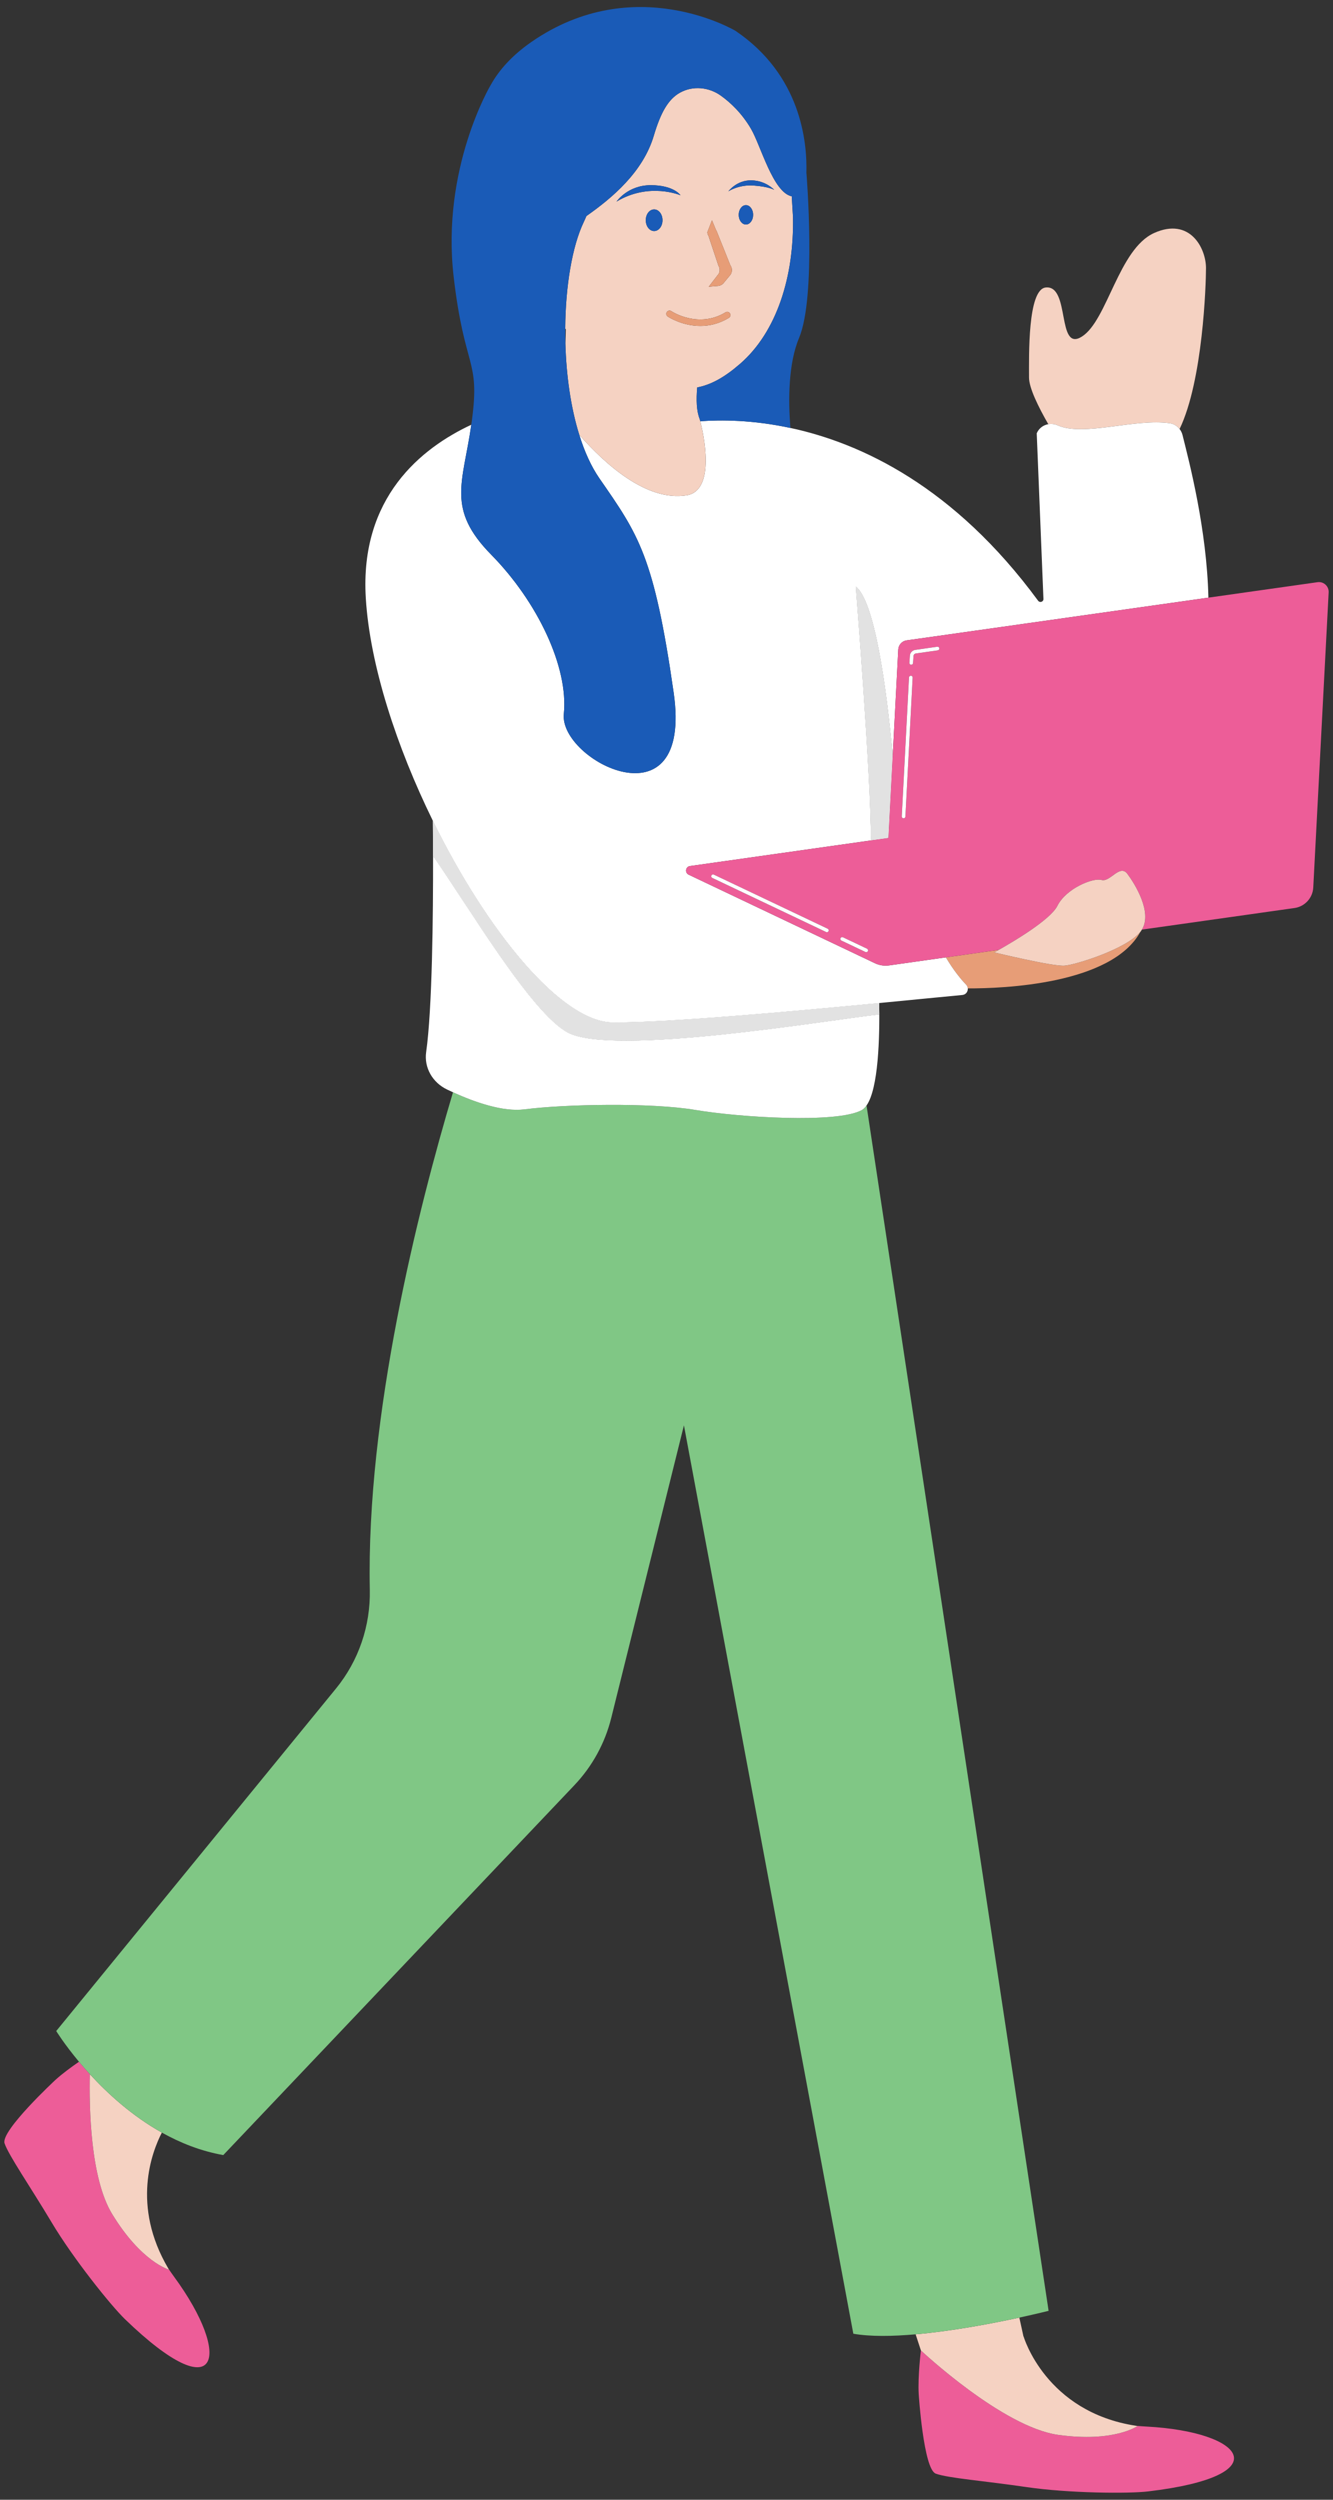 <?xml version="1.0" encoding="UTF-8"?>
<svg xmlns="http://www.w3.org/2000/svg" width="240" height="450" version="1.1" viewBox="0 0 240 450">
  <rect x="0" y="0" width="240" height="450" fill="#333333" stroke="none"/>
  <!-- Generator: Adobe Illustrator 29.2.1, SVG Export Plug-In . SVG Version: 2.1.0 Build 116)  -->
  <g isolation="isolate">
    <g id="_レイヤー_1" data-name="レイヤー_1">
      <g>
        <path d="M101.764,59.156c-.006.883.006,1.771.03,2.663.047-.875.073-1.73.085-2.537-.038-.042-.077-.083-.115-.126Z" fill="none"/>
        <path d="M190.535,438.326c-10.055-1.403-24.728-15.197-24.729-15.198h0s-.576,4.637-.397,7.858c0,0,.86,13.507,3.068,14.317s8.904,1.325,16.41,2.428c7.506,1.104,18.322,1.189,21.822.773,23.708-2.817,17.383-10.759-.3-11.677-.635-.033-1.248-.08-1.847-.135.083.013.161.029.244.041,0,0-4.215,2.997-14.271,1.594Z" fill="#ed5d98"/>
        <path d="M165.807,423.128h0s14.673,13.795,24.729,15.198c10.056,1.403,14.271-1.594,14.271-1.594-.083-.012-.161-.029-.244-.041-16.311-2.475-20.262-16.06-20.262-16.06l-.029-.008-.746-3.41c-4.741,1.027-11.965,2.417-18.675,3.009l.956,2.906Z" fill="#f5d2c2"/>
        <path d="M20.17,398.533c-3.879-6.391-4.132-18.961-3.997-25.149-.708-.774-1.36-1.522-1.951-2.229-1.317.908-2.995,2.129-4.243,3.268,0,0-9.924,9.203-9.156,11.425.768,2.222,4.601,7.737,8.489,14.252,3.888,6.514,10.658,14.95,13.193,17.4,17.166,16.592,19.324,6.672,8.86-7.612-.376-.513-.727-1.018-1.062-1.517.042.072.079.143.122.215,0,0-4.987-1.372-10.254-10.052Z" fill="#ed5d98"/>
        <path d="M16.173,373.384c-.136,6.188.118,18.758,3.997,25.149,5.268,8.68,10.254,10.052,10.254,10.052-.043-.072-.08-.143-.122-.215-6.676-11.301-2.962-20.976-1.161-24.463-5.367-3.002-9.759-7.019-12.969-10.524Z" fill="#f5d2c2"/>
        <path d="M155.168,199.826c-4.385,2.445-22.044,1.322-29.996-.022-7.952-1.344-23.458-1.045-30.742-.104-3.866.499-8.948-1.284-12.87-3.069-6.266,21.04-15.633,58.063-14.978,89.575.134,6.461-2,12.756-6.088,17.761l-50.371,61.657s1.441,2.346,4.099,5.531c.59.707,1.242,1.455,1.951,2.229,3.21,3.505,7.602,7.521,12.969,10.524,3.33,1.863,7.033,3.335,11.057,4.049l63.213-66.584c3.223-3.395,5.511-7.569,6.64-12.112l13.087-52.673,30.498,163.526c3.045.538,7.028.478,11.213.108,6.71-.592,13.934-1.982,18.675-3.009,3.198-.693,5.271-1.22,5.271-1.22l-32.782-216.989c-.255.363-.534.649-.845.822Z" fill="#80c785"/>
        <path d="M77.94,148.311c0-.095-.002-.196-.002-.288,0,.091.001.193.002.288Z" fill="#fff"/>
        <path d="M77.964,152.352c0-.182-.001-.362-.002-.539,0,.177.001.357.002.539Z" fill="#fff"/>
        <path d="M77.95,149.718c-.001-.153-.002-.302-.003-.449,0,.146.002.297.003.449Z" fill="#fff"/>
        <path d="M77.968,153.869c0-.29-.001-.577-.002-.857,0,.28.001.567.002.857Z" fill="#fff"/>
        <path d="M77.969,154.088h0c0-.075,0-.145,0-.219,0,.074,0,.145,0,.219Z" fill="#e2e2e2" mix-blend-mode="multiply"/>
        <path d="M77.935,147.757c0,.09.002.173.002.266,0-.091-.002-.179-.002-.266h0Z" fill="#e2e2e2" mix-blend-mode="multiply"/>
        <path d="M77.962,151.813c-.003-.746-.007-1.445-.011-2.094.004.648.008,1.349.011,2.094Z" fill="#e2e2e2" mix-blend-mode="multiply"/>
        <path d="M77.947,149.269c-.002-.337-.005-.655-.007-.959.003.304.005.623.007.959Z" fill="#e2e2e2" mix-blend-mode="multiply"/>
        <path d="M77.966,153.012c0-.225-.001-.443-.002-.661,0,.218.002.436.002.661Z" fill="#e2e2e2" mix-blend-mode="multiply"/>
        <path d="M102.22,185.873c8.109,4.337,46.705-2.221,56.093-3.26-.002-.714-.01-1.394-.021-2.049-15.93,1.53-38.263,3.549-47.94,3.49-9.35-.057-22.75-16.593-32.418-36.297,0,.088.002.175.002.266,0,.092.001.192.002.288.003.304.005.622.007.959.001.147.002.296.003.449.004.649.008,1.348.011,2.094,0,.177.001.357.002.539,0,.218.002.436.002.661,0,.28.001.567.002.857,0,.074,0,.144,0,.219,6.405,9.164,17.652,28.254,24.252,31.785Z" fill="#fff"/>
        <path d="M102.22,185.873c8.109,4.337,46.705-2.221,56.093-3.26-.002-.714-.01-1.394-.021-2.049-15.93,1.53-38.263,3.549-47.94,3.49-9.35-.057-22.75-16.593-32.418-36.297,0,.088.002.175.002.266,0,.092.001.192.002.288.003.304.005.622.007.959.001.147.002.296.003.449.004.649.008,1.348.011,2.094,0,.177.001.357.002.539,0,.218.002.436.002.661,0,.28.001.567.002.857,0,.074,0,.144,0,.219,6.405,9.164,17.652,28.254,24.252,31.785Z" fill="#e2e2e2" mix-blend-mode="multiply"/>
        <path d="M190.428,76.569c4.713,2.086,13.98-1.301,20.207-.369.707.106,1.319.49,1.743,1.035,4.214-8.736,4.755-26.08,4.755-28.978,0-3.62-2.924-9.189-9.329-6.317-6.405,2.872-8.409,15.722-13.004,18.646-4.595,2.924-2.058-9.328-6.533-8.831-3.255.362-2.998,12.312-2.998,16.211,0,1.875,1.702,5.32,3.468,8.392.55-.096,1.138-.035,1.691.21Z" fill="#f5d2c2"/>
        <path d="M191.665,173.836c-2.098.172-12.655-2.389-12.655-2.389,0,0,.306-.165.812-.449l-9.526,1.348c1.362,2.296,2.668,3.897,3.66,4.93.185.193.271.423.289.654,6.348.022,25.878-.706,31.072-10.174-2.5,3.068-11.562,5.907-13.652,6.079Z" fill="#e79d77"/>
        <path d="M170.296,172.347l-10.209,1.445c-.872.123-1.76-.012-2.555-.39l-33.543-15.942c-.735-.35-.569-1.441.238-1.555l32.576-4.611c-.011-11.888-2.729-45.716-2.729-45.716,3.401,2.697,5.489,17.819,6.66,30.384l.993-19.038c.044-.838.675-1.528,1.506-1.645l54.334-7.69c-.284-12.321-3.444-24.406-4.663-29.279-.099-.397-.281-.761-.524-1.074-.424-.545-1.036-.93-1.743-1.035-6.227-.932-15.494,2.455-20.207.369-.553-.245-1.141-.306-1.691-.21-.897.157-1.695.735-2.082,1.642l1.21,29.817c.021.528-.652.748-.965.322-15.081-20.52-31.795-28.353-44.586-31.1-6.798-1.46-12.488-1.485-16.233-1.208.547,2.145,2.893,12.48-2.48,13.338-7.147,1.141-14.599-5.542-19.31-10.901.934,3,2.138,5.695,3.643,7.867,7.019,10.133,9.816,13.888,13.352,38.529,3.536,24.641-20.639,12.277-19.777,3.851.863-8.426-4.754-20.202-13.074-28.662-8.102-8.238-5.103-12.862-3.582-23.394-8.98,4.193-20.11,13.075-18.995,31.224.742,12.084,5.562,26.797,12.075,40.073h0c9.667,19.705,23.067,36.241,32.418,36.298,9.677.059,32.01-1.96,47.94-3.49.011.655.02,1.335.021,2.049-9.388,1.038-47.984,7.597-56.093,3.26-6.6-3.53-17.847-22.621-24.252-31.785.019,10.617-.141,27.52-1.243,35.306-.394,2.783,1.125,5.474,3.766,6.739.344.165.703.331,1.069.498,3.922,1.784,9.004,3.568,12.87,3.069,7.284-.941,22.79-1.239,30.742.104,7.952,1.344,25.612,2.466,29.996.022.312-.174.59-.46.845-.822,2.15-3.059,2.385-12.272,2.28-18.439,6.473-.622,11.894-1.163,14.971-1.451.64-.06,1.026-.624.981-1.182-.019-.231-.104-.462-.289-.654-.992-1.033-2.298-2.634-3.66-4.93Z" fill="#fff"/>
        <path d="M125.53,69.745c2.555-.498,4.944-1.844,7.72-4.253,6.587-5.718,9.743-15.698,9.522-26.452l-.222-3.697c-3.377-.693-5.579-9.147-7.334-12.145-1.664-2.843-3.724-4.752-5.42-5.97-2.16-1.551-5.027-1.839-7.354-.552-2.142,1.185-3.496,3.617-4.731,7.767-1.948,6.543-7.494,11.197-12.134,14.453-.142.346-.297.704-.481,1.09-2.079,4.351-3.277,11.528-3.332,19.17.038.042.077.084.115.126-.012.807-.038,1.662-.085,2.537.157,5.696.954,11.493,2.498,16.451,4.71,5.359,12.162,12.042,19.31,10.901,5.373-.858,3.027-11.193,2.48-13.338-.064-.25-.104-.395-.104-.395-.579-1.416-.648-3.47-.447-5.693ZM117.775,41.597c-.833,0-1.508-.873-1.508-1.951s.675-1.951,1.508-1.951,1.508.873,1.508,1.951-.675,1.951-1.508,1.951ZM131.233,57.221c-1.789,1.086-3.556,1.457-5.132,1.457-3.274,0-5.732-1.597-5.882-1.696-.268-.178-.341-.539-.163-.807s.539-.342.807-.165c.198.129,4.906,3.166,9.765.214.277-.169.635-.079.801.195.167.275.08.634-.195.801ZM134.3,40.419c-.718,0-1.3-.781-1.3-1.745s.582-1.745,1.3-1.745,1.3.781,1.3,1.745-.582,1.745-1.3,1.745ZM135.263,32.465c2.638.043,4.13,1.714,4.13,1.714,0,0-.943-.58-3.692-.779-2.734-.197-4.569,1.051-4.569,1.051,0,0,1.492-2.028,4.13-1.986ZM128.192,39.647l.713,1.743c.033.061.069.12.11.177l2.478,6.183c.375.515.378,1.212.008,1.731l-1.143,1.378c-.252.354-.647.579-1.079.616l-1.676.144,1.814-2.364c.224-.456.199-.996-.068-1.429l-1.787-5.361c-.121-.197-.194-.419-.214-.65l.843-2.166ZM117.178,33.335c4.171.006,5.356,1.822,5.356,1.822,0,0-5.63-2.412-11.533,1.134,0,0,2.006-2.962,6.177-2.956Z" fill="#f5d2c2"/>
        <path d="M88.437,99.854c8.32,8.46,13.937,20.235,13.074,28.662-.863,8.426,23.313,20.79,19.777-3.851-3.536-24.641-6.333-28.396-13.352-38.529-1.505-2.172-2.709-4.867-3.643-7.867-1.544-4.958-2.34-10.755-2.498-16.451-.025-.891-.037-1.78-.03-2.663.055-7.642,1.252-14.818,3.332-19.17.184-.386.339-.744.481-1.09,4.64-3.257,10.186-7.91,12.134-14.453,1.235-4.15,2.589-6.582,4.731-7.767,2.327-1.287,5.194-.998,7.354.552,1.697,1.218,3.756,3.127,5.42,5.97,1.755,2.998,3.957,11.452,7.334,12.145l.222,3.697c.221,10.754-2.935,20.735-9.522,26.452-2.775,2.409-5.165,3.755-7.72,4.253-.201,2.222-.133,4.277.447,5.693,0,0,.041.145.104.395,3.745-.276,9.435-.252,16.233,1.208-.415-4.947-.388-11.583,1.547-16.189,3.155-7.513,1.34-29.61,1.34-29.61l-.017-.011c.179-5.782-1.035-17.727-12.754-25.673,0,0-18.182-10.864-36.734,1.982-3.527,2.442-5.873,5.1-7.368,7.803l-.002-.003s-8.909,14.983-6.649,34.466c1.95,16.809,4.769,14.646,3.297,25.794-.039.292-.079.577-.12.86-1.522,10.531-4.52,15.155,3.582,23.394Z" fill="#1a5bb7"/>
        <path d="M154.073,105.578s2.718,33.828,2.729,45.716l3.154-.446.776-14.886c-1.17-12.565-3.259-27.686-6.66-30.384Z" fill="#fff"/>
        <path d="M154.073,105.578s2.718,33.828,2.729,45.716l3.154-.446.776-14.886c-1.17-12.565-3.259-27.686-6.66-30.384Z" fill="#e2e2e2" mix-blend-mode="multiply"/>
        <path d="M239.217,106.633c.057-1.102-.905-1.982-1.997-1.828l-19.655,2.782-54.334,7.69c-.831.118-1.462.807-1.506,1.645l-.993,19.038-.776,14.886-3.154.446-32.576,4.611c-.806.114-.973,1.205-.238,1.555l33.543,15.942c.795.378,1.684.514,2.555.39l10.209-1.445,9.526-1.348c2.381-1.338,9.287-5.379,10.567-7.937,1.551-3.102,6.386-5.093,7.937-4.645,1.551.448,3.284-2.927,4.653-1.102,1.316,1.755,4.554,6.903,2.614,10.037l27.472-3.888c1.866-.264,3.284-1.814,3.383-3.696h0s2.77-53.133,2.77-53.133ZM163.82,118.091c-.001-.538.418-1.02.973-1.099l3.96-.565c.172-.031.344.099.369.277.025.179-.099.344-.278.369l-3.96.565c-.234.034-.412.238-.412.475l-.086,1.251c-.011.172-.155.304-.326.304-.007,0-.015,0-.023-.001-.18-.013-.315-.169-.303-.348l.085-1.228ZM163.664,121.952c.01-.18.162-.305.343-.309.18.01.319.163.308.343l-1.304,25.018c-.009.174-.153.31-.325.31-.006,0-.011,0-.017,0-.18-.01-.319-.163-.309-.343l1.304-25.018ZM149.172,167.625c-.056.118-.173.187-.295.187-.047,0-.094-.01-.14-.032l-20.495-9.74c-.163-.077-.232-.272-.155-.435.077-.163.27-.233.435-.155l20.495,9.74c.163.077.232.272.155.435ZM156.255,171.224c-.056.118-.173.187-.295.187-.047,0-.094-.01-.14-.032l-4.33-2.057c-.163-.077-.232-.272-.155-.435s.271-.232.435-.155l4.33,2.057c.163.077.232.272.155.435Z" fill="#ed5d98"/>
        <path d="M202.977,157.314c-1.368-1.825-3.102,1.551-4.653,1.102-1.551-.449-6.386,1.543-7.937,4.645-1.279,2.558-8.185,6.599-10.567,7.937-.506.284-.812.449-.812.449,0,0,10.557,2.561,12.655,2.389,2.089-.172,11.152-3.011,13.652-6.079.01-.013.026-.026.036-.039.093-.117.162-.244.239-.368,1.94-3.134-1.298-8.282-2.614-10.037Z" fill="#f5d2c2"/>
        <path d="M128.522,157.45c-.165-.078-.357-.009-.435.155-.077.163-.008.357.155.435l20.495,9.74c.046.022.093.032.14.032.122,0,.239-.069.295-.187.077-.163.008-.357-.155-.435l-20.495-9.74Z" fill="#fff"/>
        <path d="M151.771,168.731c-.164-.077-.357-.008-.435.155s-.008.357.155.435l4.33,2.057c.046.022.093.032.14.032.122,0,.239-.069.295-.187.077-.163.008-.357-.155-.435l-4.33-2.057Z" fill="#fff"/>
        <path d="M162.36,146.97c-.01.18.129.333.309.343.006,0,.011,0,.017,0,.173,0,.316-.135.325-.31l1.304-25.018c.01-.18-.129-.333-.308-.343-.181.005-.332.129-.343.309l-1.304,25.018Z" fill="#fff"/>
        <path d="M164.037,119.667c.008,0,.016.001.023.001.171,0,.314-.132.326-.304l.086-1.251c0-.237.178-.442.412-.475l3.96-.565c.179-.026.303-.191.278-.369-.025-.178-.197-.308-.369-.277l-3.96.565c-.555.079-.974.561-.973,1.099l-.085,1.228c-.012.18.123.336.303.348Z" fill="#fff"/>
        <ellipse cx="117.775" cy="39.647" rx="1.508" ry="1.951" fill="#1a5bb7"/>
        <path d="M134.3,36.929c-.718,0-1.3.781-1.3,1.745s.582,1.745,1.3,1.745,1.3-.781,1.3-1.745-.582-1.745-1.3-1.745Z" fill="#1a5bb7"/>
        <path d="M129.35,47.823c.267.433.292.973.068,1.429l-1.814,2.364,1.676-.144c.433-.037.827-.262,1.079-.616l1.143-1.378c.37-.519.366-1.216-.008-1.731l-2.478-6.183c-.041-.056-.078-.115-.11-.177l-.713-1.743-.843,2.166c.02.23.093.453.214.65l1.787,5.361Z" fill="#e79d77"/>
        <path d="M130.628,56.225c-4.858,2.951-9.566-.085-9.765-.214-.268-.178-.629-.104-.807.165s-.104.629.163.807c.149.1,2.607,1.696,5.882,1.696,1.576,0,3.343-.371,5.132-1.457.275-.167.362-.525.195-.801-.166-.274-.523-.364-.801-.195Z" fill="#e79d77"/>
        <path d="M122.534,35.157s-1.185-1.817-5.356-1.822-6.177,2.956-6.177,2.956c5.903-3.546,11.533-1.134,11.533-1.134Z" fill="#1a5bb7"/>
        <path d="M135.702,33.4c2.749.198,3.692.779,3.692.779,0,0-1.492-1.671-4.13-1.714s-4.13,1.986-4.13,1.986c0,0,1.835-1.248,4.569-1.051Z" fill="#1a5bb7"/>
      </g>
    </g>
  </g>
</svg>